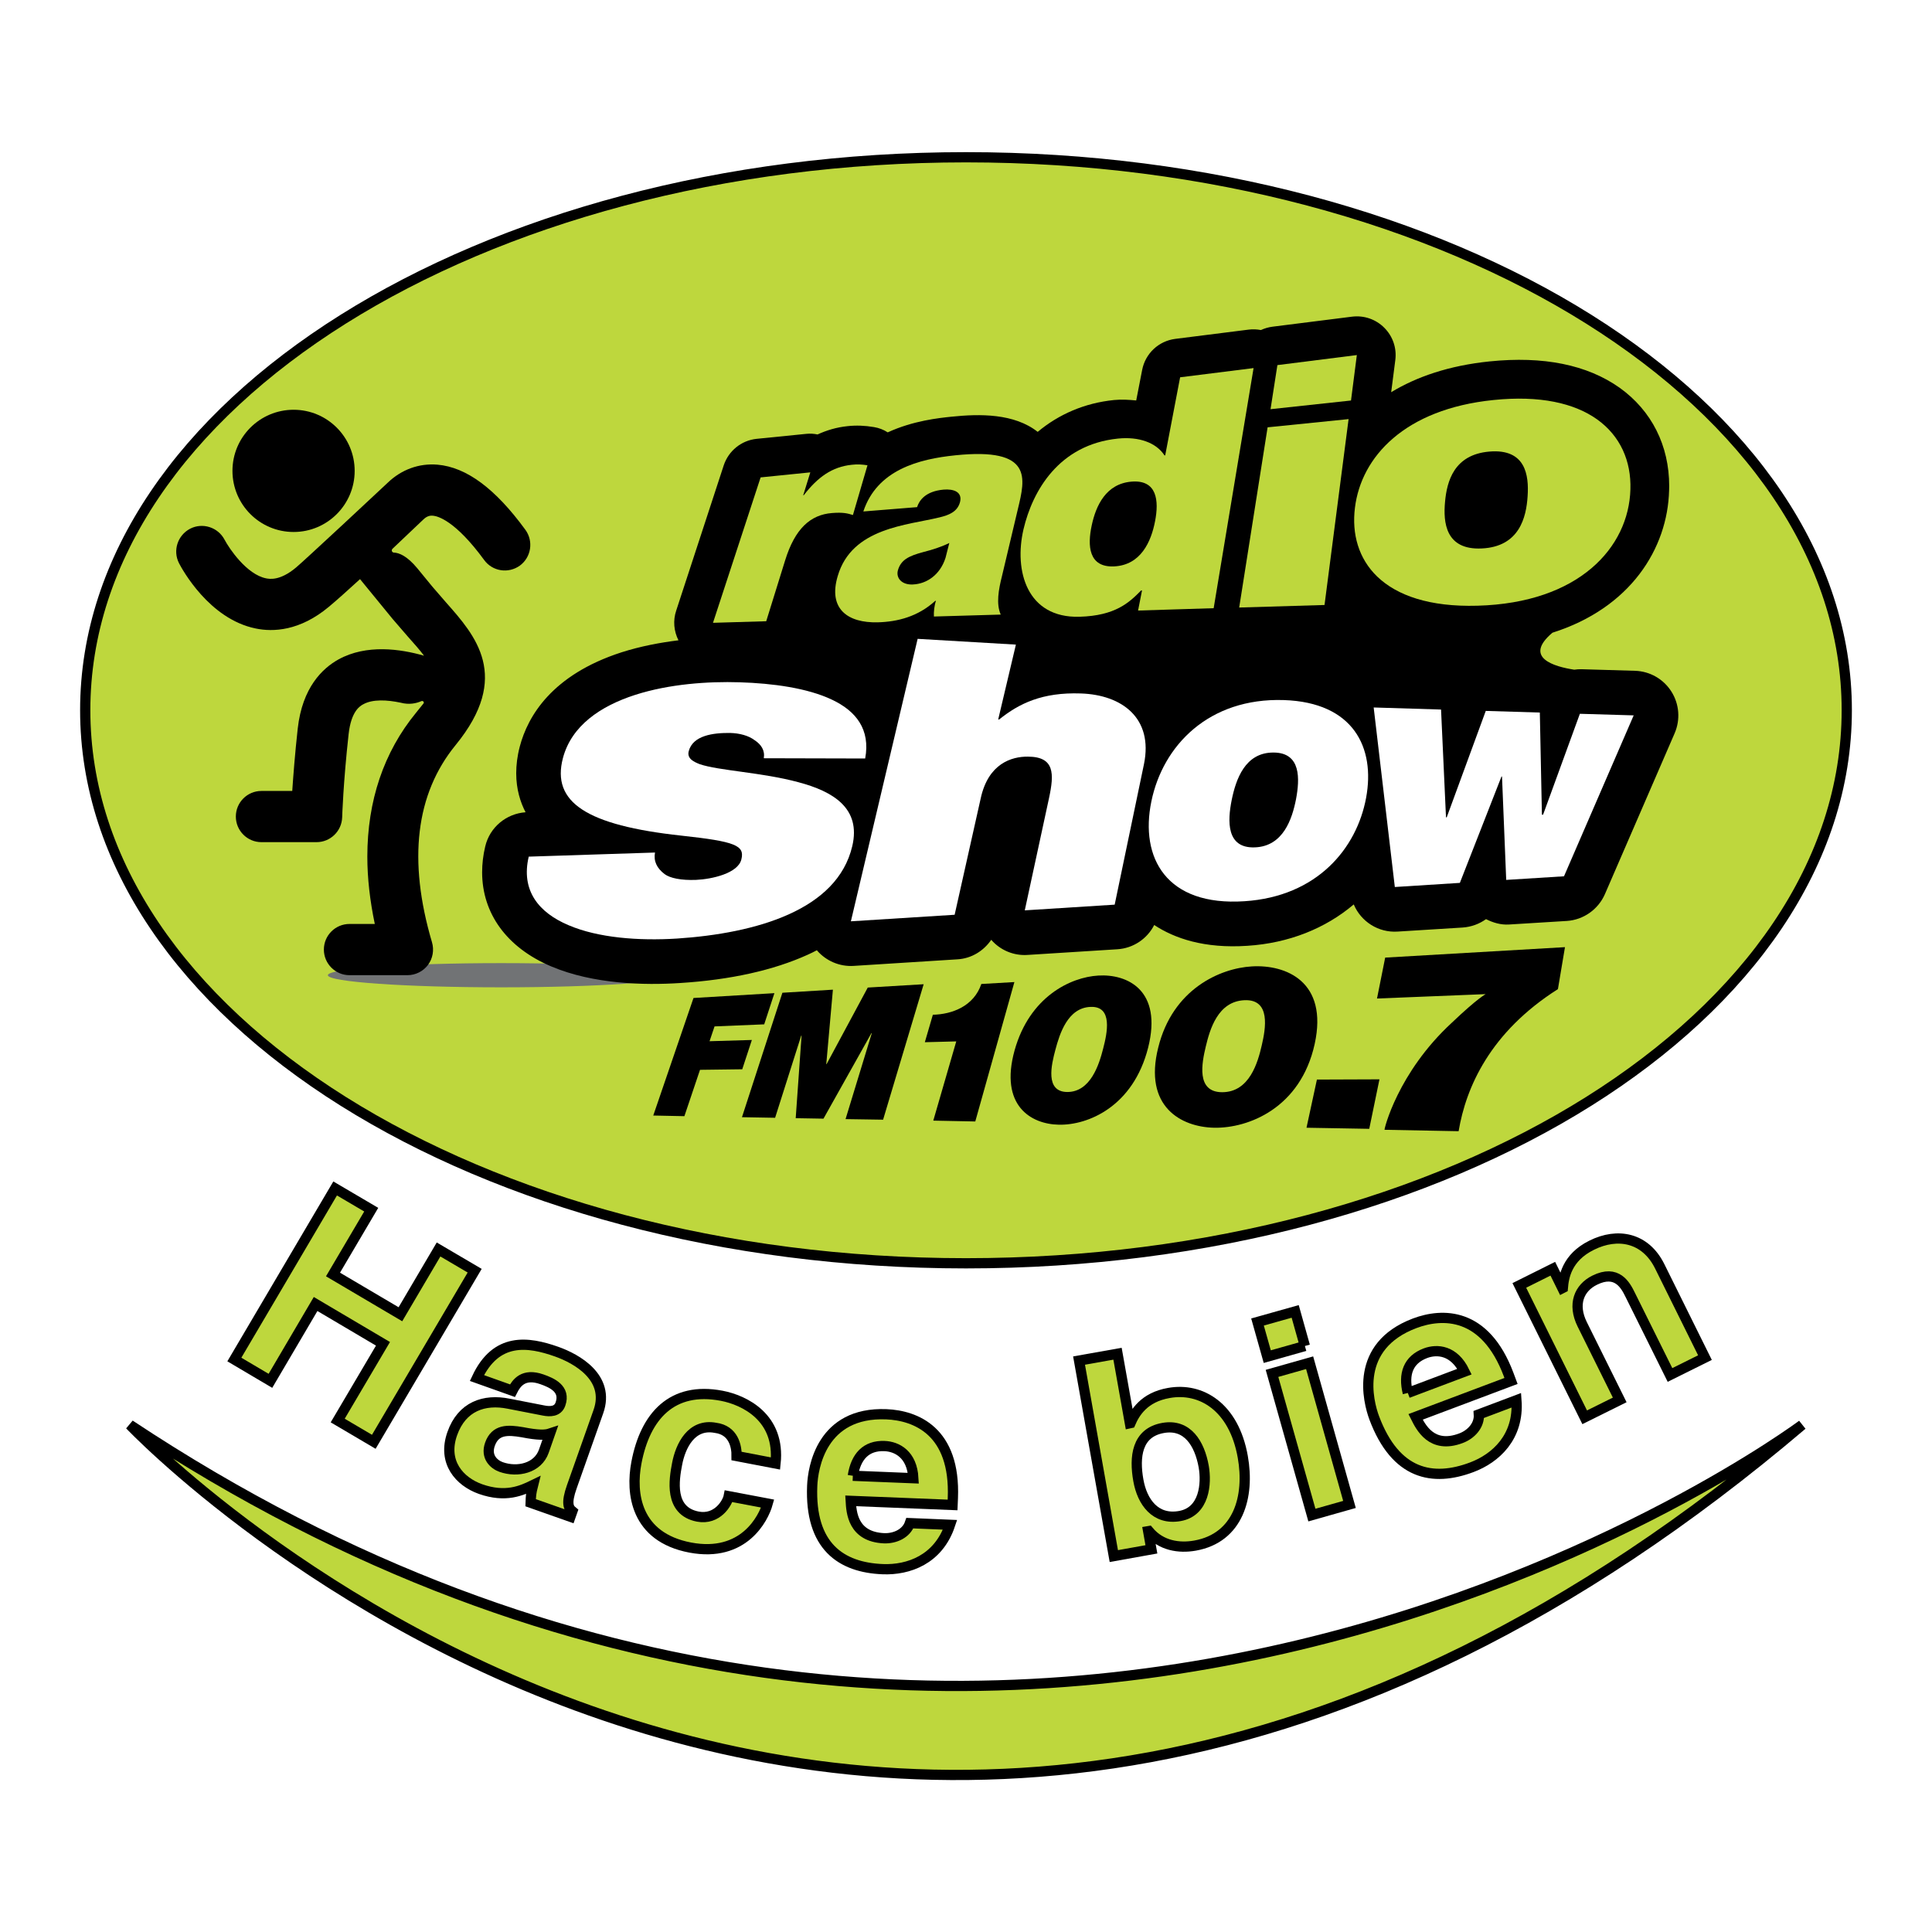 <?xml version="1.0" encoding="utf-8"?>
<!-- Generator: Adobe Illustrator 13.0.0, SVG Export Plug-In . SVG Version: 6.00 Build 14948)  -->
<!DOCTYPE svg PUBLIC "-//W3C//DTD SVG 1.0//EN" "http://www.w3.org/TR/2001/REC-SVG-20010904/DTD/svg10.dtd">
<svg version="1.0" id="Layer_1" xmlns="http://www.w3.org/2000/svg" xmlns:xlink="http://www.w3.org/1999/xlink" x="0px" y="0px"
	 width="192.756px" height="192.756px" viewBox="0 0 192.756 192.756" enable-background="new 0 0 192.756 192.756"
	 xml:space="preserve">
<g>
	<polygon fill-rule="evenodd" clip-rule="evenodd" fill="#FFFFFF" points="0,0 192.756,0 192.756,192.756 0,192.756 0,0 	"/>
	
		<polygon fill-rule="evenodd" clip-rule="evenodd" fill="#BED73D" stroke="#000000" stroke-width="1.021" stroke-miterlimit="2.613" points="
		31.488,130.1 26.98,137.766 23.381,135.639 33.437,118.572 37.037,120.689 33.224,127.156 39.949,131.123 43.755,124.66 
		47.358,126.777 37.294,143.848 33.693,141.727 38.21,134.072 31.488,130.1 	"/>
	<path fill-rule="evenodd" clip-rule="evenodd" fill="#BED73D" d="M54.256,144.793c-0.605,1.697-2.625,2.148-4.257,1.572
		c-0.703-0.25-1.565-0.998-1.117-2.268c0.533-1.51,1.782-1.451,3.234-1.205c1.607,0.314,2.292,0.287,2.76,0.131L54.256,144.793
		L54.256,144.793L54.256,144.793z M59.701,140.836c1.203-3.406-2.18-5.277-4.153-5.977c-2.869-1.016-6.045-1.463-7.966,2.627
		l3.544,1.262c0.391-0.775,1.102-1.781,2.937-1.135c0.95,0.334,2.399,0.936,1.851,2.475c-0.274,0.781-1.069,0.76-1.678,0.639
		l-3.48-0.678c-2.453-0.496-4.674,0.273-5.631,2.975c-1.018,2.859,0.724,4.799,2.823,5.543c2.503,0.879,4.087,0.156,5.235-0.402
		c-0.204,0.807-0.216,1.039-0.241,1.762l3.968,1.4l0.193-0.547c-0.391-0.316-0.634-0.809-0.053-2.449L59.701,140.836L59.701,140.836
		z"/>
	<path fill="none" stroke="#000000" stroke-width="1.021" stroke-miterlimit="2.613" d="M54.256,144.793
		c-0.605,1.697-2.625,2.148-4.257,1.572c-0.703-0.25-1.565-0.998-1.117-2.268c0.533-1.51,1.782-1.451,3.234-1.205
		c1.607,0.314,2.292,0.287,2.76,0.131L54.256,144.793 M59.701,140.836c1.203-3.406-2.18-5.277-4.153-5.977
		c-2.869-1.016-6.045-1.463-7.966,2.627l3.544,1.262c0.391-0.775,1.102-1.781,2.937-1.135c0.95,0.334,2.399,0.936,1.851,2.475
		c-0.274,0.781-1.069,0.76-1.678,0.639l-3.48-0.678c-2.453-0.496-4.674,0.273-5.631,2.975c-1.018,2.859,0.724,4.799,2.823,5.543
		c2.503,0.879,4.087,0.156,5.235-0.402c-0.204,0.807-0.216,1.039-0.241,1.762l3.968,1.4l0.193-0.547
		c-0.391-0.316-0.634-0.809-0.053-2.449L59.701,140.836L59.701,140.836z"/>
	
		<path fill-rule="evenodd" clip-rule="evenodd" fill="#BED73D" stroke="#000000" stroke-width="1.021" stroke-miterlimit="2.613" d="
		M76.59,150.012c-0.413,1.473-2.381,5.395-7.723,4.389c-5.474-1.041-5.95-5.432-5.372-8.469c0.884-4.666,3.567-7.613,8.498-6.678
		c2.3,0.439,5.875,2.182,5.382,6.758l-3.885-0.744c0.013-0.979-0.305-2.58-2.107-2.814c-2.409-0.455-3.491,1.812-3.829,3.604
		c-0.299,1.568-0.83,4.697,2.069,5.254c1.938,0.365,2.952-1.357,3.082-2.035L76.59,150.012L76.59,150.012z"/>
	<path fill-rule="evenodd" clip-rule="evenodd" fill="#BED73D" d="M85.087,147.238c0.304-1.92,1.323-3.039,3.158-2.965
		c1.254,0.047,2.754,0.832,2.882,3.209L85.087,147.238L85.087,147.238L85.087,147.238z M90.781,151.965
		c-0.353,1.039-1.486,1.545-2.571,1.508c-3.148-0.139-3.268-2.621-3.334-3.732l10.162,0.408l0.029-0.68
		c0.274-6.707-3.716-8.244-6.633-8.367c-6.489-0.262-7.329,5.367-7.4,7.135c-0.249,6.037,2.875,8.156,7.044,8.32
		c2.546,0.1,5.542-0.938,6.71-4.426L90.781,151.965L90.781,151.965z"/>
	<path fill="none" stroke="#000000" stroke-width="1.021" stroke-miterlimit="2.613" d="M85.087,147.238
		c0.304-1.92,1.323-3.039,3.158-2.965c1.254,0.047,2.754,0.832,2.882,3.209L85.087,147.238 M90.781,151.965
		c-0.353,1.039-1.486,1.545-2.571,1.508c-3.148-0.139-3.268-2.621-3.334-3.732l10.162,0.408l0.029-0.68
		c0.274-6.707-3.716-8.244-6.633-8.367c-6.489-0.262-7.329,5.367-7.4,7.135c-0.249,6.037,2.875,8.156,7.044,8.32
		c2.546,0.1,5.542-0.938,6.71-4.426L90.781,151.965L90.781,151.965z"/>
	<path fill-rule="evenodd" clip-rule="evenodd" fill="#BED73D" d="M120.094,146.312c0.3,1.713,0.082,4.506-2.381,4.943
		c-2.447,0.436-3.759-1.41-4.139-3.561c-0.413-2.312-0.171-4.764,2.468-5.227C118.479,142.033,119.684,144.035,120.094,146.312
		L120.094,146.312L120.094,146.312z M111.496,135.061l-3.839,0.684l3.469,19.506l3.749-0.672l-0.322-1.811l0.058-0.01
		c1.224,1.465,3.022,1.73,4.618,1.447c4.328-0.77,5.472-4.895,4.762-8.863c-0.89-4.998-4.175-6.941-7.379-6.365
		c-2.474,0.432-3.382,1.973-3.827,3.004l-0.055,0.012L111.496,135.061L111.496,135.061z"/>
	<path fill="none" stroke="#000000" stroke-width="1.021" stroke-miterlimit="2.613" d="M120.094,146.312
		c0.3,1.713,0.082,4.506-2.381,4.943c-2.447,0.436-3.759-1.41-4.139-3.561c-0.413-2.312-0.171-4.764,2.468-5.227
		C118.479,142.033,119.684,144.035,120.094,146.312 M111.496,135.061l-3.839,0.684l3.469,19.506l3.749-0.672l-0.322-1.811
		l0.058-0.01c1.224,1.465,3.022,1.73,4.618,1.447c4.328-0.77,5.472-4.895,4.762-8.863c-0.89-4.998-4.175-6.941-7.379-6.365
		c-2.474,0.432-3.382,1.973-3.827,3.004l-0.055,0.012L111.496,135.061L111.496,135.061z"/>
	<path fill-rule="evenodd" clip-rule="evenodd" fill="#BED73D" d="M130.19,134.291l-3.755,1.061l-0.973-3.455l3.76-1.057
		L130.19,134.291L130.19,134.291L130.19,134.291z M130.662,135.959l3.976,14.139l-3.75,1.062l-3.979-14.137L130.662,135.959
		L130.662,135.959z"/>
	<path fill="none" stroke="#000000" stroke-width="1.021" stroke-miterlimit="2.613" d="M130.19,134.291l-3.755,1.061
		l-0.973-3.455l3.76-1.057L130.19,134.291 M130.662,135.959l3.976,14.139l-3.75,1.062l-3.979-14.137L130.662,135.959
		L130.662,135.959z"/>
	<path fill-rule="evenodd" clip-rule="evenodd" fill="#BED73D" d="M140.458,138.977c-0.467-1.887,0.037-3.316,1.758-3.967
		c1.173-0.439,2.858-0.309,3.9,1.836L140.458,138.977L140.458,138.977L140.458,138.977z M147.544,141.117
		c0.075,1.088-0.771,2-1.787,2.377c-2.942,1.111-4.024-1.141-4.523-2.133l9.521-3.582l-0.24-0.643
		c-2.356-6.275-6.631-6.141-9.363-5.115c-6.08,2.289-4.657,7.799-4.042,9.447c2.126,5.658,5.823,6.395,9.731,4.92
		c2.373-0.891,4.734-3.016,4.455-6.686L147.544,141.117L147.544,141.117z"/>
	<path fill="none" stroke="#000000" stroke-width="1.021" stroke-miterlimit="2.613" d="M140.458,138.977
		c-0.467-1.887,0.037-3.316,1.758-3.967c1.173-0.439,2.858-0.309,3.9,1.836L140.458,138.977 M147.544,141.117
		c0.075,1.088-0.771,2-1.787,2.377c-2.942,1.111-4.024-1.141-4.523-2.133l9.521-3.582l-0.24-0.643
		c-2.356-6.275-6.631-6.141-9.363-5.115c-6.08,2.289-4.657,7.799-4.042,9.447c2.126,5.658,5.823,6.395,9.731,4.92
		c2.373-0.891,4.734-3.016,4.455-6.686L147.544,141.117L147.544,141.117z"/>
	
		<path fill-rule="evenodd" clip-rule="evenodd" fill="#BED73D" stroke="#000000" stroke-width="1.021" stroke-miterlimit="2.613" d="
		M170.104,135.449l-3.488,1.732l-3.966-7.988c-0.475-0.971-1.325-2.576-3.554-1.467c-1.549,0.768-2.228,2.398-1.238,4.402
		l3.741,7.541l-3.495,1.734l-6.521-13.156l3.342-1.666l0.955,1.936l0.045-0.023c0.087-1.023,0.351-3.01,2.877-4.26
		c2.584-1.287,5.359-0.781,6.791,2.111L170.104,135.449L170.104,135.449z"/>
	<path fill-rule="evenodd" clip-rule="evenodd" fill="#BED73D" d="M184.252,70.857c0,30.48-39.342,55.182-87.875,55.182
		c-48.529,0-87.874-24.701-87.874-55.182c0-30.468,39.345-55.167,87.874-55.167C144.91,15.691,184.252,40.389,184.252,70.857
		L184.252,70.857z"/>
	<path fill="none" stroke="#000000" stroke-width="1.021" stroke-miterlimit="2.613" d="M184.252,70.857
		c0,30.48-39.342,55.182-87.875,55.182c-48.529,0-87.874-24.701-87.874-55.182c0-30.468,39.345-55.167,87.874-55.167
		C144.91,15.691,184.252,40.389,184.252,70.857L184.252,70.857z"/>
	
		<path fill-rule="evenodd" clip-rule="evenodd" fill="#BED73D" stroke="#000000" stroke-width="1.021" stroke-miterlimit="2.613" d="
		M12.956,142.158c0,0,74.396,78.594,166.849,0C179.805,142.158,101.364,200.773,12.956,142.158L12.956,142.158z"/>
	<path fill-rule="evenodd" clip-rule="evenodd" fill="#717375" d="M67.307,97.297c0,0.668-7.738,1.209-17.295,1.209
		c-9.555,0-17.303-0.541-17.303-1.209c0-0.665,7.748-1.206,17.303-1.206C59.569,96.091,67.307,96.632,67.307,97.297L67.307,97.297z"
		/>
	<path fill-rule="evenodd" clip-rule="evenodd" d="M166.756,68.999c-0.787-1.25-2.147-2.025-3.617-2.073l-5.374-0.158
		c-0.229-0.005-0.466,0.013-0.701,0.048c-1.995-0.305-5.122-1.196-2.177-3.69c7.787-2.466,11.491-8.399,11.639-14.2
		c0,0.01,0,0.012,0,0.018c0-0.005,0-0.015,0-0.018l0,0c0.01-0.145,0.01-0.287,0.01-0.427c0-4.048-1.747-7.525-4.95-9.816
		c-3.237-2.291-7.604-3.175-12.979-2.624c-4.06,0.419-7.276,1.537-9.809,3.071l0.411-3.203c0.156-1.188-0.245-2.375-1.095-3.223
		c-0.846-0.854-2.029-1.257-3.22-1.11l-7.932,1c-0.407,0.053-0.798,0.165-1.16,0.335c-0.396-0.076-0.806-0.096-1.22-0.043
		l-7.323,0.924c-1.661,0.211-2.991,1.456-3.308,3.106c0,0-0.311,1.59-0.591,3.038c-0.715-0.066-1.438-0.122-2.213-0.043
		c-2.924,0.294-5.511,1.417-7.615,3.177c-2.354-1.852-5.771-1.806-8.602-1.514c-1.251,0.13-3.822,0.396-6.362,1.564
		c-0.405-0.267-0.882-0.447-1.375-0.528c-0.898-0.152-1.758-0.186-2.62-0.094c-1.147,0.117-2.123,0.427-3.006,0.83
		c-0.363-0.074-0.736-0.101-1.111-0.061l-4.965,0.498c-1.519,0.157-2.799,1.188-3.284,2.644l-4.745,14.503
		c-0.33,0.98-0.233,2.044,0.229,2.954c-1.818,0.224-3.773,0.589-5.684,1.199c-6.925,2.238-9.346,6.35-10.151,9.411
		c-0.254,0.968-0.353,1.849-0.353,2.659c0,1.597,0.418,2.9,0.933,3.886c-1.941,0.143-3.576,1.503-4.024,3.408
		c-0.213,0.882-0.31,1.748-0.31,2.578c0,4.097,2.446,7.513,6.891,9.393c4.211,1.785,9.322,1.89,12.863,1.658
		c5.038-0.318,9.309-1.274,12.708-2.813c0.328-0.147,0.64-0.3,0.932-0.455c0.915,1.069,2.28,1.648,3.668,1.56l10.354-0.655
		c1.403-0.079,2.616-0.838,3.377-1.948c0.906,1.044,2.25,1.603,3.623,1.509l8.971-0.566c1.6-0.104,2.975-1.059,3.666-2.42
		c2.028,1.336,5.001,2.365,9.293,2.075c4.153-0.266,7.803-1.742,10.616-4.129c0.712,1.702,2.448,2.837,4.375,2.71l6.491-0.404
		c0.856-0.058,1.663-0.358,2.331-0.838c0.705,0.36,1.479,0.586,2.291,0.536l5.771-0.355c1.662-0.109,3.132-1.148,3.8-2.677
		l6.956-16.049C167.665,71.802,167.546,70.24,166.756,68.999L166.756,68.999z"/>
	<polygon fill-rule="evenodd" clip-rule="evenodd" points="69.19,99.57 77.263,99.088 76.245,102.199 71.29,102.404 70.792,103.883 
		75.014,103.758 74.054,106.682 69.84,106.736 68.282,111.361 65.176,111.297 69.19,99.57 	"/>
	<polygon fill-rule="evenodd" clip-rule="evenodd" points="78.06,99.047 83.099,98.74 82.437,106.172 82.466,106.172 86.577,98.529 
		92.154,98.197 88.107,111.711 84.361,111.654 86.977,103.086 86.938,103.086 82.159,111.609 79.388,111.561 79.972,103.322 
		79.938,103.322 77.333,111.521 74.026,111.463 78.06,99.047 	"/>
	<path fill-rule="evenodd" clip-rule="evenodd" d="M95.406,103.9l-3.135,0.082l0.8-2.74c1.921-0.041,4.089-0.854,4.836-3.07
		l3.299-0.191l-3.902,13.908l-4.19-0.084L95.406,103.9L95.406,103.9z"/>
	<path fill-rule="evenodd" clip-rule="evenodd" d="M105.301,104.719c0.413-1.545,1.213-4.168,3.491-4.26
		c2.272-0.105,1.666,2.637,1.27,4.158c-0.398,1.57-1.249,4.332-3.577,4.332C104.244,108.938,104.895,106.229,105.301,104.719
		L105.301,104.719L105.301,104.719z M101.224,104.801c-1.519,5.494,1.627,7.365,4.426,7.41c2.891,0.062,7.407-1.795,8.9-7.686
		c1.449-5.758-2.092-7.368-4.976-7.193C106.818,97.492,102.723,99.428,101.224,104.801L101.224,104.801z"/>
	<path fill-rule="evenodd" clip-rule="evenodd" d="M120.304,104.396c0.404-1.67,1.187-4.488,3.854-4.605
		c2.654-0.121,2.112,2.848,1.731,4.49c-0.392,1.703-1.219,4.689-3.956,4.689C119.31,108.965,119.914,106.031,120.304,104.396
		L120.304,104.396L120.304,104.396z M115.561,104.498c-1.497,5.926,2.291,7.947,5.57,8.016c3.403,0.066,8.623-1.947,10.034-8.352
		c1.37-6.242-2.879-7.944-6.263-7.744C121.688,96.604,116.995,98.707,115.561,104.498L115.561,104.498z"/>
	<polygon fill-rule="evenodd" clip-rule="evenodd" points="131.389,107.709 137.628,107.686 136.611,112.623 130.35,112.514 
		131.389,107.709 	"/>
	<path fill-rule="evenodd" clip-rule="evenodd" d="M155.435,98.684c-6.768,4.293-9.179,9.807-9.908,14.176l-7.391-0.141
		c-0.062,0,1.3-5.693,6.71-10.68c2.678-2.553,3.409-2.855,3.376-2.855l-10.838,0.438l0.816-4.082l17.937-1.043L155.435,98.684
		L155.435,98.684z"/>
	<path fill-rule="evenodd" clip-rule="evenodd" d="M29.293,53.076c3.364,0,6.092-2.73,6.092-6.096c0-3.368-2.728-6.098-6.092-6.098
		c-3.371,0-6.1,2.73-6.1,6.098C23.194,50.345,25.923,53.076,29.293,53.076L29.293,53.076z"/>
	<path fill-rule="evenodd" clip-rule="evenodd" d="M52.416,52.855c-3.003-4.112-5.875-6.243-8.769-6.495
		c-1.835-0.155-3.601,0.485-4.968,1.806c-0.798,0.757-8.413,7.858-9.144,8.456c-1.612,1.354-2.657,1.143-2.99,1.079
		c-1.939-0.389-3.681-2.981-4.141-3.855c-0.652-1.245-2.196-1.737-3.436-1.095c-1.25,0.656-1.748,2.182-1.109,3.439
		c0.296,0.569,2.985,5.565,7.652,6.515c1.721,0.358,4.389,0.264,7.293-2.159c0.748-0.622,1.881-1.636,3.115-2.766l3.247,3.968
		l1.515,1.754c0.66,0.739,1.206,1.356,1.623,1.918c-2.35-0.676-5.736-1.168-8.527,0.368c-1.604,0.887-3.615,2.799-4.073,6.898
		c-0.28,2.545-0.443,4.704-0.547,6.228c-1.516,0-3.078,0-3.078,0c-1.405,0-2.55,1.143-2.55,2.553s1.145,2.555,2.55,2.555h5.502
		c1.381,0,2.511-1.097,2.556-2.477c0-0.036,0.107-3.461,0.642-8.29c0.255-2.327,1.158-2.827,1.461-2.989
		c0.94-0.523,2.38-0.445,3.735-0.158l0,0c0.847,0.226,1.56,0.069,2.072-0.16l0,0c0.021-0.01,0.041-0.01,0.066-0.01
		c0.094,0,0.17,0.068,0.17,0.162c0,0.033-0.016,0.061-0.03,0.084c-0.358,0.437-0.731,0.902-0.744,0.925
		c-3.231,3.934-4.861,8.808-4.861,14.36c0,2.144,0.258,4.389,0.745,6.715c-1.245,0-2.527,0-2.527,0c-1.406,0-2.554,1.14-2.554,2.555
		c0,1.41,1.147,2.555,2.554,2.555h5.787c0.804,0,1.569-0.386,2.049-1.026c0.476-0.643,0.625-1.483,0.397-2.258
		c-2.419-8.184-1.625-14.803,2.354-19.671c5.602-6.85,1.966-10.939-0.949-14.229l-1.388-1.604l-1.488-1.816
		c-1.022-1.229-1.818-1.544-2.351-1.56c-0.105-0.013-0.191-0.104-0.191-0.213c0-0.061,0.029-0.112,0.062-0.155
		c0.969-0.919,2.795-2.654,3.073-2.916c0.397-0.394,0.735-0.416,0.979-0.394c0.47,0.043,2.22,0.48,5.103,4.417
		c0.823,1.141,2.419,1.387,3.567,0.559C52.999,55.593,53.248,54,52.416,52.855L52.416,52.855z"/>
	<path fill-rule="evenodd" clip-rule="evenodd" fill="#BED73D" d="M75.887,47.63l4.958-0.503l0,0l-0.708,2.288l0,0l0.054-0.007l0,0
		c1.39-1.796,2.815-2.835,4.795-3.038l0,0c0.554-0.069,1.069-0.028,1.562,0.051l0,0l-1.451,4.963l0,0
		c-0.515-0.16-0.973-0.29-2.092-0.198l0,0c-2.151,0.17-3.695,1.557-4.676,4.734l0,0l-1.883,6.061l0,0l-5.311,0.157l0,0L75.887,47.63
		L75.887,47.63z"/>
	<path fill-rule="evenodd" clip-rule="evenodd" fill="#BED73D" d="M94.335,55.656c-0.541,1.689-1.861,2.598-3.264,2.657l0,0
		c-1.109,0.053-1.685-0.65-1.493-1.392l0,0c0.298-1.069,1.085-1.45,2.518-1.836l0,0c0.886-0.231,1.769-0.491,2.617-0.912l0,0
		L94.335,55.656L94.335,55.656L94.335,55.656z M101.555,50.782c0.736-3.065,1.541-6.157-6.231-5.357l0,0
		c-3.652,0.371-7.812,1.448-9.188,5.604l0,0l5.361-0.432l0,0c0.206-0.647,0.812-1.583,2.646-1.748l0,0
		c0.986-0.083,1.904,0.216,1.636,1.255l0,0c-0.273,0.993-1.157,1.297-2.035,1.513l0,0c-3.208,0.792-8.75,1.021-10.162,5.847l0,0
		c-0.985,3.293,1.003,4.704,4.003,4.625l0,0c1.962-0.054,3.991-0.562,5.722-2.139l0,0h0.073l0,0c-0.16,0.439-0.232,1.118-0.203,1.56
		l0,0l6.667-0.193l0,0c-0.477-1.072-0.208-2.514,0.11-3.784l0,0L101.555,50.782L101.555,50.782z"/>
	<path fill-rule="evenodd" clip-rule="evenodd" fill="#BED73D" d="M115.244,51.986c-0.397,2.082-1.433,4.386-4.078,4.523l0,0
		c-2.569,0.125-2.68-2.075-2.244-4.094l0,0c0.419-1.971,1.421-4.148,3.956-4.361l0,0C115.459,47.838,115.634,49.969,115.244,51.986
		L115.244,51.986L115.244,51.986z M125.069,36.724l-7.328,0.919l0,0l-1.489,7.79l0,0h-0.072l0,0
		c-0.823-1.277-2.569-1.89-4.641-1.676l0,0c-5.918,0.607-8.526,5.24-9.423,9.042l0,0c-0.97,4.161,0.345,8.882,5.582,8.735l0,0
		c3.605-0.102,4.98-1.433,6.149-2.622l0,0h0.091l0,0l-0.392,2.002l0,0l7.542-0.234l0,0L125.069,36.724L125.069,36.724z"/>
	<path fill-rule="evenodd" clip-rule="evenodd" fill="#BED73D" d="M126.469,42.634l8.08-0.82l0,0l-2.401,18.546l0,0l-8.514,0.253
		l0,0L126.469,42.634L126.469,42.634L126.469,42.634z M134.79,39.959l-8.029,0.866l0,0l0.685-4.398l0,0l7.926-1.001l0,0
		L134.79,39.959L134.79,39.959z"/>
	<path fill-rule="evenodd" clip-rule="evenodd" fill="#BED73D" d="M152.41,49.505c-0.131,2.118-0.828,5.036-4.565,5.214l0,0
		c-3.639,0.18-3.865-2.611-3.672-4.666l0,0c0.186-2.024,0.888-4.701,4.422-4.999l0,0C152.226,44.748,152.552,47.427,152.41,49.505
		L152.41,49.505L152.41,49.505z M162.666,48.824c0.088-2.822-1.004-5.329-3.33-6.988l0,0c-2.272-1.61-5.68-2.405-10.34-1.925l0,0
		c-8.845,0.899-13.191,5.664-13.814,10.749l0,0c-0.325,2.606,0.357,5.075,2.233,6.875l0,0c1.949,1.867,5.187,3.033,9.984,2.898l0,0
		C157.536,60.159,162.505,54.623,162.666,48.824L162.666,48.824z"/>
	<path fill-rule="evenodd" clip-rule="evenodd" fill="#FFFFFF" d="M76.204,75.65c0.132-0.78-0.258-1.372-0.914-1.8l0,0
		c-0.601-0.458-1.497-0.699-2.452-0.724l0,0c-1.696-0.016-3.722,0.246-4.128,1.836l0,0c-0.175,0.713,0.482,1.037,1.098,1.278l0,0
		c1.86,0.645,6.282,0.828,9.852,1.803l0,0c3.48,0.922,6.259,2.604,5.372,6.375l0,0c-0.756,3.205-3.148,5.364-6.299,6.789l0,0
		c-3.219,1.466-7.285,2.174-11.162,2.431l0,0c-3.885,0.247-7.917-0.076-10.841-1.328l0,0c-2.992-1.262-4.775-3.467-3.978-6.843l0,0
		l12.597-0.409l0,0c-0.153,0.858,0.177,1.555,0.959,2.151l0,0c0.54,0.404,1.646,0.635,3.137,0.577l0,0
		c1.594-0.071,4.186-0.655,4.521-2.042l0,0c0.346-1.39-0.564-1.786-6.002-2.375l0,0c-9.436-1.026-12.957-3.322-11.802-7.731l0,0
		c0.853-3.23,3.739-5.191,7.207-6.309l0,0c3.384-1.089,7.286-1.358,10.424-1.257l0,0c3.308,0.102,6.758,0.572,9.199,1.73l0,0
		c2.407,1.13,3.867,2.964,3.327,5.874l0,0L76.204,75.65L76.204,75.65z"/>
	<path fill-rule="evenodd" clip-rule="evenodd" fill="#FFFFFF" d="M91.553,63.738l9.803,0.575l0,0l-1.766,7.469l0,0h0.097l0,0
		c1.992-1.605,4.316-2.725,8.137-2.596l0,0c4.1,0.129,7.255,2.446,6.31,7.051l0,0l-2.922,14.02l0,0l-8.97,0.569l0,0l2.418-11.193
		l0,0c0.523-2.431,0.579-4.137-2.112-4.143l0,0c-1.619-0.015-3.951,0.686-4.703,4.166l0,0l-2.6,11.61l0,0l-10.352,0.653l0,0
		L91.553,63.738L91.553,63.738z"/>
	<path fill-rule="evenodd" clip-rule="evenodd" fill="#FFFFFF" d="M129.307,79.722c-0.391,1.996-1.281,4.711-4.103,4.82l0,0
		c-2.881,0.115-2.73-2.657-2.32-4.714l0,0c0.418-2.062,1.329-4.77,4.187-4.747l0,0C129.825,75.094,129.677,77.73,129.307,79.722
		L129.307,79.722L129.307,79.722z M136.296,79.602c0.929-5.006-1.249-9.53-8.213-9.756l0,0c-7.487-0.241-12.067,4.539-13.211,10.111
		l0,0c-1.163,5.631,1.498,10.475,9.286,9.959l0,0C131.394,89.449,135.357,84.671,136.296,79.602L136.296,79.602z"/>
	<polygon fill-rule="evenodd" clip-rule="evenodd" fill="#FFFFFF" points="156.041,87.427 150.275,87.788 150.275,87.788 
		149.856,77.471 149.856,77.471 149.804,77.473 149.804,77.473 145.651,88.085 145.651,88.085 139.162,88.497 139.162,88.497 
		137.052,70.585 137.052,70.585 143.774,70.791 143.774,70.791 144.267,81.545 144.267,81.545 144.34,81.545 144.34,81.545 
		148.235,70.928 148.235,70.928 153.629,71.091 153.629,71.091 153.837,81.283 153.837,81.283 153.953,81.283 153.953,81.283 
		157.624,71.215 157.624,71.215 162.993,71.373 162.993,71.373 156.041,87.427 	"/>
</g>
</svg>
